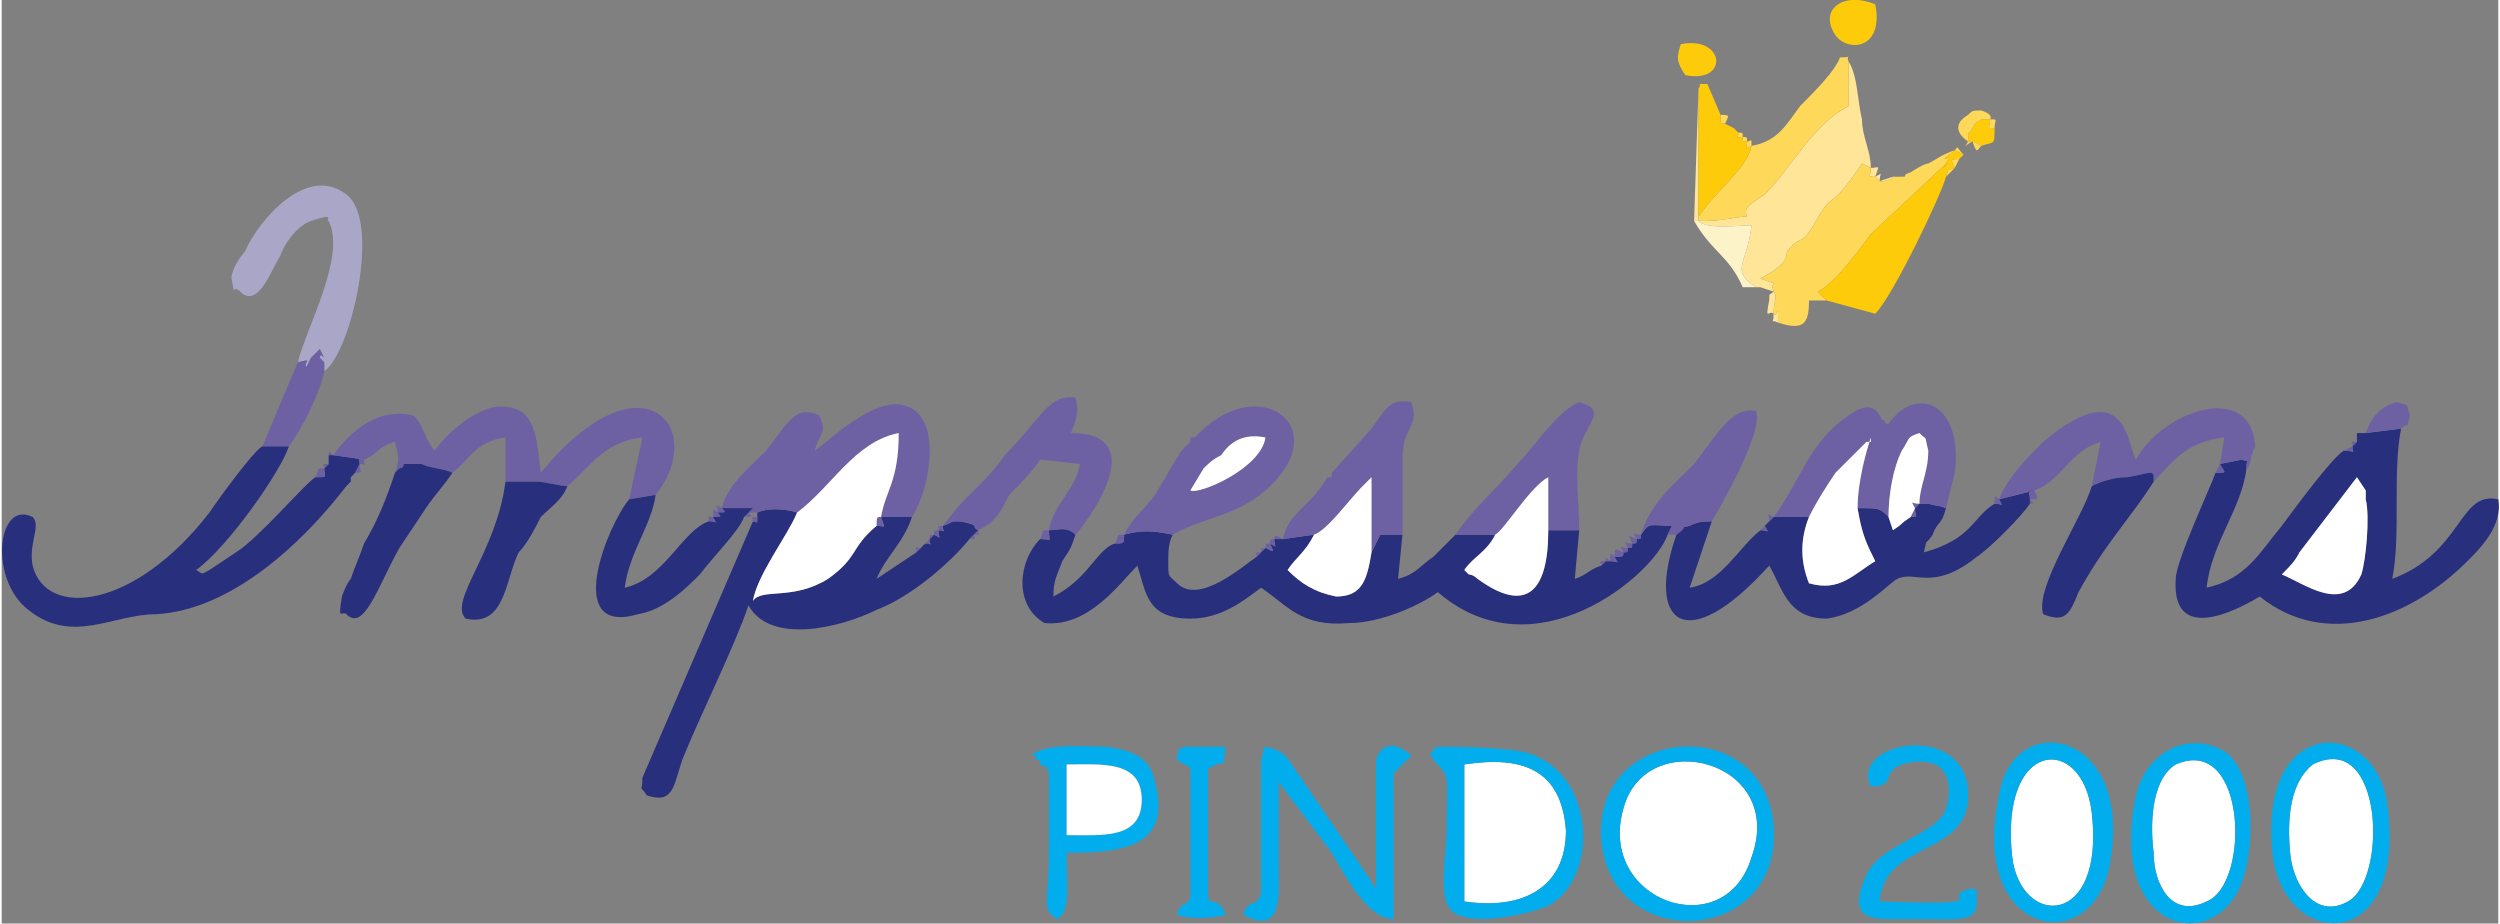 <?xml version="1.0" encoding="UTF-8"?>
<!DOCTYPE svg PUBLIC "-//W3C//DTD SVG 1.1//EN" "http://www.w3.org/Graphics/SVG/1.1/DTD/svg11.dtd">
<!-- Creator: CorelDRAW X7 -->
<svg xmlns="http://www.w3.org/2000/svg" xml:space="preserve" width="25.4mm" height="9.383mm" version="1.1" style="shape-rendering:geometricPrecision; text-rendering:geometricPrecision; image-rendering:optimizeQuality; fill-rule:evenodd; clip-rule:evenodd"
viewBox="0 0 565 209"
 xmlns:xlink="http://www.w3.org/1999/xlink">
 <rect x="0" y="0" width="565" height="209" fill="#808080" stroke="none"/>
 <defs>
  <style type="text/css">
   <![CDATA[
    .fil6 {fill:#01ADEC}
    .fil0 {fill:#282F7D}
    .fil2 {fill:#6E61A3}
    .fil5 {fill:#AAA6C8}
    .fil8 {fill:#FDF3C9}
    .fil7 {fill:#FECB0B}
    .fil4 {fill:#FED858}
    .fil3 {fill:#FEE598}
    .fil1 {fill:white}
   ]]>
  </style>
 </defs>
 <g id="Layer_x0020_1">
  <g id="_1722891126816">
   <path class="fil0" d="M371 121c0,1 0,1 -1,1 0,1 0,1 -1,1 0,1 0,1 -1,1 0,1 0,1 -1,1 0,1 0,1 -2,1 1,2 1,1 -1,1l-1 0 -1 1c-3,1 -3,2 -6,3l1 -11 -7 0c0,14 -5,19 -16,11 0,0 -1,-1 -2,-1l-1 -1c2,-3 5,-4 7,-8l-9 0 -1 1 -1 1 -1 1 -1 1 -1 1c-3,2 -4,4 -8,5l1 -10 -5 0 -2 4c-1,6 -2,10 -8,10 -5,-1 -8,-3 -11,-6 2,-3 4,-4 6,-8l-7 1 -2 0c0,2 1,2 -1,1 1,2 1,2 -1,1l-1 1 -1 1c-3,2 -13,11 -18,6 -2,-2 -2,-1 -2,-5 0,-2 0,-4 1,-6 -5,-1 -7,-1 -11,0 0,2 0,2 -2,2 -4,1 -6,8 -14,12 0,-4 1,-5 2,-8 2,-3 2,-3 3,-6 -2,-2 -4,-1 -6,-1 0,3 1,2 -2,2 -5,5 -6,15 1,19 10,1 17,-9 21,-13 2,6 2,12 12,12 7,0 12,-4 16,-7 6,4 9,9 20,8 7,0 16,-4 20,-7 22,19 49,-4 52,-13 1,-2 1,-2 1,-2 -5,0 -5,-1 -7,2z"/>
   <path class="fil0" d="M516 130c2,-2 3,-3 4,-5l13 -17 2 3c0,0 0,2 0,2 1,4 0,14 -1,17 -4,9 -13,2 -18,0zm19 -32l-2 0 0 2 -1 1c0,2 1,1 -2,1 -3,2 -11,13 -14,17 -5,6 -8,12 -17,14 1,-10 8,-18 9,-27 0,-3 1,-1 -1,-2l-5 1c1,2 2,2 -1,2 -1,3 -9,20 -9,24 -1,15 14,7 19,4 15,12 34,5 47,-8 3,-3 8,-8 7,-14 -9,-2 -8,12 -24,18 2,-10 0,-24 2,-34l-8 1z"/>
   <path class="fil0" d="M171 116l0 1c0,2 0,1 -1,1l-25 58c0,4 -1,1 1,4 6,2 6,-2 8,-8 4,-10 12,-26 15,-35 5,9 21,5 29,1 8,-3 17,-11 21,-16l1 -1 1 -1c-2,-1 1,-1 -4,-2 -3,0 -1,0 -4,1 0,2 1,1 -1,1 0,2 1,2 -1,1l-1 1c0,2 1,1 -1,1l-1 1 -1 1c-3,2 -6,4 -9,6 2,-5 6,-8 8,-14l-7 0c1,3 1,2 -1,2 -6,5 -4,7 -11,12 -8,5 -15,2 -17,5 1,-6 8,-15 10,-20 -3,-1 -7,-1 -9,0z"/>
   <path class="fil0" d="M65 101l-6 0c-2,1 -10,12 -12,15 -17,22 -37,24 -40,12 -1,-5 2,-9 0,-11 -8,-4 -10,14 -1,21 10,8 19,1 29,1 17,-1 33,-16 43,-29l1 -1 0 -1 1 -1 1 -2c0,-2 -1,-1 1,-1l-7 -1 -1 0 0 2 -1 1c0,2 1,2 -2,2 -2,1 -13,14 -18,17 -9,6 -7,5 -9,4 7,-5 19,-22 21,-28z"/>
   <path class="fil0" d="M452 113c1,2 1,1 -1,1 -5,3 -5,8 -16,11 1,-4 0,-1 2,-4 1,-3 2,-2 3,-6 -3,-1 0,0 -4,-1 0,0 -2,0 -2,0l-1 1c0,2 1,2 -1,2 -3,2 -1,1 -4,3l-1 -3c-2,-2 -2,-2 -7,-2 1,6 2,8 4,12 -5,3 -8,7 -15,5 -2,-5 -2,-10 0,-15l-8 0 -1 1 -1 1c1,2 1,1 -1,1 -5,4 -9,12 -16,13l5 -15c-2,0 -3,0 -5,1 -4,1 1,-1 -3,2 -7,20 2,28 21,7 3,5 4,12 13,12 8,-1 14,-8 16,-9 4,-2 8,3 18,-5 3,-2 10,-9 12,-12l0 -1c0,-2 -1,-2 1,-2l-8 2z"/>
   <path class="fil1" d="M396 194c8,-22 -24,-30 -29,-11 -6,21 23,31 29,11z"/>
   <path class="fil2" d="M75 103c-1,-1 -1,-1 -1,0l0 2c-2,0 -1,0 -1,1 -2,0 -1,0 -2,2 3,0 2,0 2,-2l1 -1 0 -2 1 0 7 1c-2,0 -1,-1 -1,1l-1 2 -1 1 0 1 -1 1 1 -1 0 -1 1 -1c2,0 1,0 1,-2 2,0 1,1 1,-1 3,-1 3,-3 7,-4 1,4 1,4 0,7l1 -1c0,0 1,0 1,-1l4 0c2,1 5,1 7,2 4,-3 5,-7 12,-8l0 10c1,0 1,0 3,0 1,0 2,0 4,0 2,0 5,1 7,1 5,-4 8,-10 17,-11l-3 14 6 -1c12,-15 -3,-33 -26,-5 -1,-8 -1,-15 -9,-15 -6,0 -13,7 -15,10 -2,-2 -3,-7 -5,-8 -9,-2 -15,5 -18,9z"/>
   <path class="fil1" d="M331 204c13,2 23,-3 23,-16 -1,-14 -10,-17 -23,-15l0 31z"/>
   <path class="fil2" d="M163 115c-2,-1 -1,-1 -1,1 -1,-1 -1,-1 -1,1 -1,0 -1,-1 -1,1 2,0 2,1 1,-1 2,0 2,0 1,-1 2,0 2,0 1,-1l7 0 -1 1 -1 1c2,0 2,0 1,-1l2 0c2,-1 6,-1 9,0 8,-6 13,-16 23,-18 0,11 -3,13 -4,19 -1,0 -1,0 -1,2 2,0 2,1 1,-2l7 0c4,-6 7,-22 -1,-25 -7,-3 -18,8 -21,10 1,-4 3,-4 1,-8 -5,-2 -6,0 -12,8 -4,4 -9,8 -10,13zm8 2c-2,0 -1,0 -1,1 1,0 1,1 1,-1z"/>
   <path class="fil3" d="M386 50l-1 0 -1 0 0 -1 0 -29 -1 30 1 0c2,2 9,1 12,1 -1,9 -5,10 1,14l1 0 3 1c-1,1 -1,0 -1,2 -1,5 0,2 1,3 0,3 -1,1 1,2 0,-5 0,-1 -1,-2 0,-3 1,-4 0,-5 -1,-3 2,-1 -3,-3 6,-3 6,-5 6,-6 3,-4 3,-1 6,-6 5,-9 3,-2 11,-14l2 1c0,2 -1,2 1,2l1 1c0,0 1,0 1,0 0,0 0,0 0,0 3,-1 1,0 2,-1l-3 1c0,-2 1,-2 -1,-1 1,-3 1,-2 -1,-2 0,-4 -2,-7 -2,-11 -1,-4 -1,-10 -3,-13l0 10c-8,4 -13,14 -19,20 -3,2 -5,3 -4,5 -2,0 -6,1 -9,1z"/>
   <path class="fil2" d="M420 115c5,0 5,0 7,2 0,-5 1,-11 3,-15 2,-3 1,-3 4,-4 2,2 1,0 2,4 0,5 -2,8 -2,12 -2,0 -2,-1 -1,1l-1 2c2,0 1,0 1,-2l1 -1c0,0 2,0 2,0 4,1 1,0 4,1l2 -8c2,-16 -9,-20 -15,-11 -1,0 -1,-1 -1,-1 -1,1 -1,-6 -8,-1 -9,6 -11,15 -17,23 -2,-1 -1,-1 -1,1l-1 1 -1 1c2,0 2,1 1,-1l1 -1 1 -1 8 0c2,-4 4,-7 6,-10l7 -7c0,0 1,0 1,0 0,0 0,-1 0,-1 -1,3 -3,10 -3,16z"/>
   <path class="fil1" d="M180 116c-2,5 -9,14 -10,20 2,-3 9,0 17,-5 7,-5 5,-7 11,-12 0,-2 0,-2 1,-2 1,-6 4,-8 4,-19 -10,2 -15,12 -23,18z"/>
   <path class="fil2" d="M272 106c1,-1 2,-2 4,-3 2,-3 5,-5 10,-4 -1,7 -15,13 -17,12l3 -5zm-18 15c-2,0 -1,0 -2,2 2,0 2,0 2,-2 4,-1 6,-1 11,0 7,-4 14,-4 21,-10 16,-14 -1,-27 -15,-13l-1 1c0,0 0,0 -1,0 0,1 0,1 0,1l-1 1c0,0 -1,1 -1,1 -2,3 -3,5 -6,10 -3,4 -5,5 -7,9z"/>
   <path class="fil1" d="M492 173c-5,3 -6,12 -5,20 0,7 4,15 12,11 10,-4 9,-38 -7,-31z"/>
   <path class="fil1" d="M523 173c-5,4 -6,12 -5,21 1,7 6,14 13,10 9,-5 8,-39 -8,-31z"/>
   <path class="fil1" d="M455 194c2,16 21,16 18,-10 -2,-18 -21,-17 -18,10z"/>
   <path class="fil2" d="M487 109c4,-4 7,-9 16,-10l-1 6 -1 2c3,0 2,0 1,-2l5 -1c2,1 1,-1 1,2 1,-1 0,1 1,-2 0,-1 1,-3 1,-3 -1,-15 -21,-8 -27,3 -2,-3 -2,-20 -21,-4 -4,4 -8,8 -10,13 -1,-1 -1,-1 -1,1 2,0 2,1 1,-1l8 -2c-2,0 -1,0 -1,2l0 1c1,0 1,0 0,-1 2,0 2,0 1,-2 6,-2 8,-9 15,-11l-2 10c2,-1 5,-2 8,-2 6,-1 6,-2 6,1z"/>
   <path class="fil4" d="M428 40c-1,1 1,0 -2,1 0,0 0,0 0,0 0,0 -1,0 -1,0l-1 -1c-2,0 -1,0 -1,-2l-2 -1c-8,12 -6,5 -11,14 -3,5 -3,2 -6,6 0,1 0,3 -6,6 5,2 2,0 3,3 1,1 0,2 0,5 1,1 1,-3 1,2 6,2 7,0 7,-5l4 0 -2 -2c4,-2 9,-9 12,-13l16 -15c4,-3 -2,2 1,-1 2,-3 -3,1 2,-3l2 1c-2,-2 -1,-2 -2,-1 -3,1 -4,2 -6,3 -1,0 -4,2 -4,2 -3,1 1,1 -4,1zm12 0l2 -2 1 -2c-2,0 -2,0 -1,2 -2,1 -1,-1 -2,2z"/>
   <path class="fil5" d="M73 84c6,-4 13,-34 5,-40 -9,-7 -20,6 -23,13 -1,1 -3,4 -3,6 1,5 0,1 2,3 4,4 7,-5 9,-8 1,-3 4,-7 7,-8 6,-2 3,0 4,0 4,8 -5,24 -7,32 4,-1 1,0 2,1l1 -2c0,0 0,0 0,0 1,-1 2,-2 2,-2 2,4 0,0 0,2l1 1c0,1 0,0 0,2z"/>
   <path class="fil6" d="M319 171c-1,-1 -6,-5 -8,1l0 29 -17 -25c-3,-4 -3,-6 -8,-7 -1,1 0,0 -1,3l0 30c-1,4 -3,1 -4,5 9,5 8,-5 8,-10 0,-7 0,-14 0,-20l12 16c3,5 8,15 14,15l0 -33 4 -4z"/>
   <path class="fil2" d="M213 119c-1,0 -1,0 -1,1 -1,0 -1,0 -1,1 -1,0 -1,0 -1,1l-1 1 -1 1c-2,0 -1,-1 -1,1l1 -1 1 -1c2,0 1,1 1,-1l1 -1c2,1 1,1 1,-1 2,0 1,1 1,-1 3,-1 1,-1 4,-1 5,1 2,1 4,2l-1 1 -1 1c2,0 1,0 1,-1 2,0 1,0 1,-1 4,-2 5,-4 7,-8 3,-3 5,-5 7,-8l9 1c-1,6 -6,9 -7,15 -2,0 -1,0 -2,2 3,0 2,1 2,-2 2,0 4,-1 6,1 2,-2 18,-23 -1,-23 1,-3 2,-4 1,-8 -6,-1 -8,5 -16,13 -2,3 -4,5 -7,8 -3,3 -4,4 -7,8z"/>
   <path class="fil6" d="M396 194c-6,20 -35,10 -29,-11 5,-19 37,-11 29,11zm-34 -4c2,26 41,24 39,-3 -2,-26 -41,-23 -39,3z"/>
   <path class="fil6" d="M331 204l0 -31c13,-2 22,1 23,15 0,13 -10,18 -23,16zm-6 -35c-2,1 0,0 -2,2 0,0 1,0 1,1 4,4 3,3 3,16 0,5 -2,15 1,18 4,4 17,1 22,-1 11,-6 11,-28 -3,-34 -4,-2 -18,-2 -22,-2z"/>
   <path class="fil0" d="M168 117l1 -1 1 -1 -7 0c1,1 1,1 -1,1 1,1 1,1 -1,1 1,2 1,1 -1,1 -6,2 -10,13 -19,15 1,-8 6,-14 7,-21l-6 1c-5,6 -15,31 2,26 6,-1 11,-6 14,-9 3,-4 9,-10 10,-13z"/>
   <path class="fil2" d="M290 122c-2,-1 -2,-1 -2,0 -1,0 -1,0 -1,1 -1,0 -1,0 -1,1 -1,0 -1,0 -1,1 -2,0 -1,0 -1,1l1 -1 1 -1c2,1 2,1 1,-1 2,1 1,1 1,-1l2 0 7 -1c3,-1 8,-8 11,-11 2,-2 1,-1 2,-2l0 17 2 -4 5 0c0,-6 0,-11 0,-17 0,-8 4,-7 2,-13 -5,-1 -6,2 -9,6l-9 10c0,0 0,0 0,1 0,0 0,0 -1,0 -4,7 -9,8 -10,14z"/>
   <path class="fil6" d="M455 194c-3,-27 16,-28 18,-10 3,26 -16,26 -18,10zm22 2c6,-31 -22,-36 -25,-16 -7,32 21,37 25,16z"/>
   <path class="fil2" d="M329 121l-1 1 -1 1 -1 1 -1 1 -1 1 1 -1 1 -1 1 -1 1 -1 1 -1 9 0c2,-1 8,-11 12,-13l0 12 7 0c0,-6 -1,-13 0,-18 1,-6 7,-9 0,-11 -5,2 -10,10 -14,14 -5,6 -10,10 -14,16z"/>
   <path class="fil6" d="M523 173c16,-8 17,26 8,31 -7,4 -12,-3 -13,-10 -1,-9 0,-17 5,-21zm-9 21c3,21 30,22 26,-11 -2,-21 -30,-22 -26,11z"/>
   <path class="fil6" d="M492 173c16,-7 17,27 7,31 -8,4 -12,-4 -12,-11 -1,-8 0,-17 5,-20zm16 23c2,-9 1,-22 -5,-26 -9,-5 -18,1 -20,10 -7,33 21,37 25,16z"/>
   <path class="fil6" d="M241 173c8,0 17,-1 17,8 0,9 -9,8 -17,8l0 -16zm9 -4c-4,0 -14,-1 -17,2 1,0 1,0 1,0 0,0 0,0 0,1 0,0 1,0 1,0 0,0 0,0 0,1 3,2 0,-3 2,2 0,6 0,12 0,18 0,11 -2,13 2,15 3,-2 2,-8 2,-15 12,0 24,-1 20,-16 -1,-5 -4,-7 -11,-8z"/>
   <path class="fil7" d="M413 68l11 3c4,-4 15,-27 16,-31 1,-3 0,-1 2,-2 -1,-2 -1,-2 1,-2l1 -1 -2 -1c-5,4 0,0 -2,3 -3,3 3,-2 -1,1l-16 15c-3,4 -8,11 -12,13l2 2z"/>
   <path class="fil6" d="M423 178c6,0 2,-3 7,-5 3,-1 7,-1 9,1 2,2 2,6 1,9 -2,6 -15,8 -18,15 -5,11 2,10 9,10 12,0 16,1 16,-4 0,-6 0,-1 -1,-3 -9,2 8,4 -21,3 1,-14 21,-10 20,-25 -1,-16 -27,-11 -22,-1z"/>
   <path class="fil4" d="M396 33c0,-2 0,-1 -1,-1 0,-1 0,-1 -1,-1 0,-1 0,-1 -1,-1l-1 -1 -2 -1c1,-2 1,-2 -1,-2 0,2 0,2 1,2l2 1 1 1c0,2 -1,1 1,1 0,2 -1,1 1,1 0,2 -1,2 1,1 -1,5 -7,9 -12,16l0 1 1 0 1 0c3,0 7,-1 9,-1 -1,-2 1,-3 4,-5 6,-6 11,-16 19,-20l0 -10c-1,-2 2,-1 -2,-1 -1,3 -6,8 -9,11 -3,4 -5,8 -11,9z"/>
   <path class="fil1" d="M409 117c-2,5 -2,10 0,15 7,2 10,-2 15,-5 -2,-4 -3,-6 -4,-12 0,-6 2,-13 3,-16 0,0 0,1 0,1 0,0 -1,0 -1,0l-7 7c-2,3 -4,6 -6,10z"/>
   <path class="fil0" d="M473 110c-2,7 -13,23 -11,29 5,2 6,0 8,-5 6,-11 12,-17 17,-25 0,-3 0,-2 -6,-1 -3,0 -6,1 -8,2z"/>
   <path class="fil2" d="M371 121c-2,0 -2,-1 -1,1 -2,-1 -2,-1 -1,1 -2,0 -2,-1 -1,1 -2,0 -2,-1 -1,1 -2,-1 -2,-1 -2,1 -1,-1 -1,-1 -1,1 -1,-1 -1,-1 -1,0 -2,0 -1,0 -1,1l1 -1 1 0c2,0 2,1 1,-1 2,0 2,0 2,-1 1,0 1,0 1,-1 1,0 1,0 1,-1 1,0 1,0 1,-1 1,0 1,0 1,-1 2,-3 2,-2 7,-2 0,0 0,0 -1,2l2 0c4,-3 -1,-1 3,-2 2,-1 3,-1 5,-1 0,0 12,-20 10,-25 -5,-1 -8,4 -14,12 -5,5 -10,9 -12,16z"/>
   <path class="fil0" d="M89 107c-2,6 -4,11 -7,16 -1,3 -2,5 -3,8 -1,1 -2,4 -2,4 -1,6 0,3 1,4 4,4 7,-6 12,-15 2,-3 4,-6 6,-9 2,-3 4,-5 6,-8 -2,-1 -5,-1 -7,-2l-4 0c0,1 -1,1 -1,1l-1 1z"/>
   <path class="fil0" d="M114 109c-2,16 -13,27 -9,31 9,2 9,-9 12,-15 2,-2 4,-6 5,-8 2,-2 5,-4 6,-7 -2,0 -5,-1 -7,-1 -2,0 -3,0 -4,0 -2,0 -2,0 -3,0z"/>
   <path class="fil1" d="M297 121c-2,4 -4,5 -6,8 3,3 6,5 11,6 6,0 7,-4 8,-10l0 -17c-1,1 0,0 -2,2 -3,3 -8,10 -11,11z"/>
   <path class="fil1" d="M338 121c-2,4 -5,5 -7,8l1 1c1,0 2,1 2,1 11,8 16,3 16,-11l0 -12c-4,2 -10,12 -12,13z"/>
   <path class="fil1" d="M516 130c5,2 14,9 18,0 1,-3 2,-13 1,-17 0,0 0,-2 0,-2l-2 -3 -13 17c-1,2 -2,3 -4,5z"/>
   <path class="fil1" d="M241 189c8,0 17,1 17,-8 0,-9 -9,-8 -17,-8l0 16z"/>
   <path class="fil6" d="M268 169c-3,1 -1,0 -2,2l0 1c3,2 3,1 3,3l0 27c0,4 -2,1 -3,5 2,1 8,1 11,0 -2,-5 -4,-1 -4,-5l0 -28c5,-3 3,1 4,-5 -2,0 -5,0 -6,0 -2,0 -2,0 -3,0z"/>
   <path class="fil7" d="M384 49c5,-7 11,-11 12,-16 -2,1 -1,1 -1,-1 -2,0 -1,1 -1,-1 -2,0 -1,1 -1,-1l-1 -1 -2 -1c-1,0 -1,0 -1,-2 0,0 0,-1 0,0l-3 -7c-3,0 -1,0 -2,1l0 29zm2 1l-1 0 1 0z"/>
   <path class="fil2" d="M67 82l-8 19 6 0c3,-4 7,-12 8,-17 0,-2 0,-1 0,-2l-1 -1c0,-2 2,2 0,-2 0,0 -1,1 -2,2 0,0 0,0 0,0l-1 2c-1,-1 2,-2 -2,-1z"/>
   <path class="fil1" d="M427 117l1 3c3,-2 1,-1 4,-3l1 -2c-1,-2 -1,-1 1,-1 0,-4 2,-7 2,-12 -1,-4 0,-2 -2,-4 -3,1 -2,1 -4,4 -2,4 -3,10 -3,15z"/>
   <path class="fil1" d="M269 111c2,1 16,-5 17,-12 -5,-1 -8,1 -10,4 -2,1 -3,2 -4,3l-3 5z"/>
   <path class="fil7" d="M424 1c-7,-3 -13,1 -9,7 3,4 11,3 9,-7z"/>
   <path class="fil8" d="M398 65l-1 0c-6,-4 -2,-5 -1,-14 -3,0 -10,1 -12,-1l-1 0c4,7 8,8 11,15l4 0z"/>
   <path class="fil7" d="M381 17c10,2 9,-9 -1,-7 -1,3 -1,4 1,7z"/>
   <path class="fil2" d="M535 98l-2 0 0 2c-2,0 -1,-1 -1,1l-2 1c3,0 2,1 2,-1l1 -1 0 -2 2 0 8 -1c2,-2 1,1 2,-3 -1,-3 0,-2 -3,-3 -4,1 -6,4 -7,7z"/>
   <path class="fil7" d="M445 32l1 0 2 1c3,-1 3,0 3,-4 -2,0 -1,0 -1,-2l-2 0c-1,1 -1,0 -2,2 -1,2 -1,0 -1,3z"/>
   <path class="fil4" d="M445 32c-1,2 -1,1 1,0 1,3 1,2 2,1l-2 -1 -1 0c0,-3 0,-1 1,-3 1,-2 1,-1 2,-2l2 0c0,2 -1,2 1,2 0,-2 1,-2 -1,-2 0,0 1,-1 -2,-2 -2,0 -2,0 -3,1 -5,3 0,6 0,6z"/>
  </g>
 </g>
</svg>
